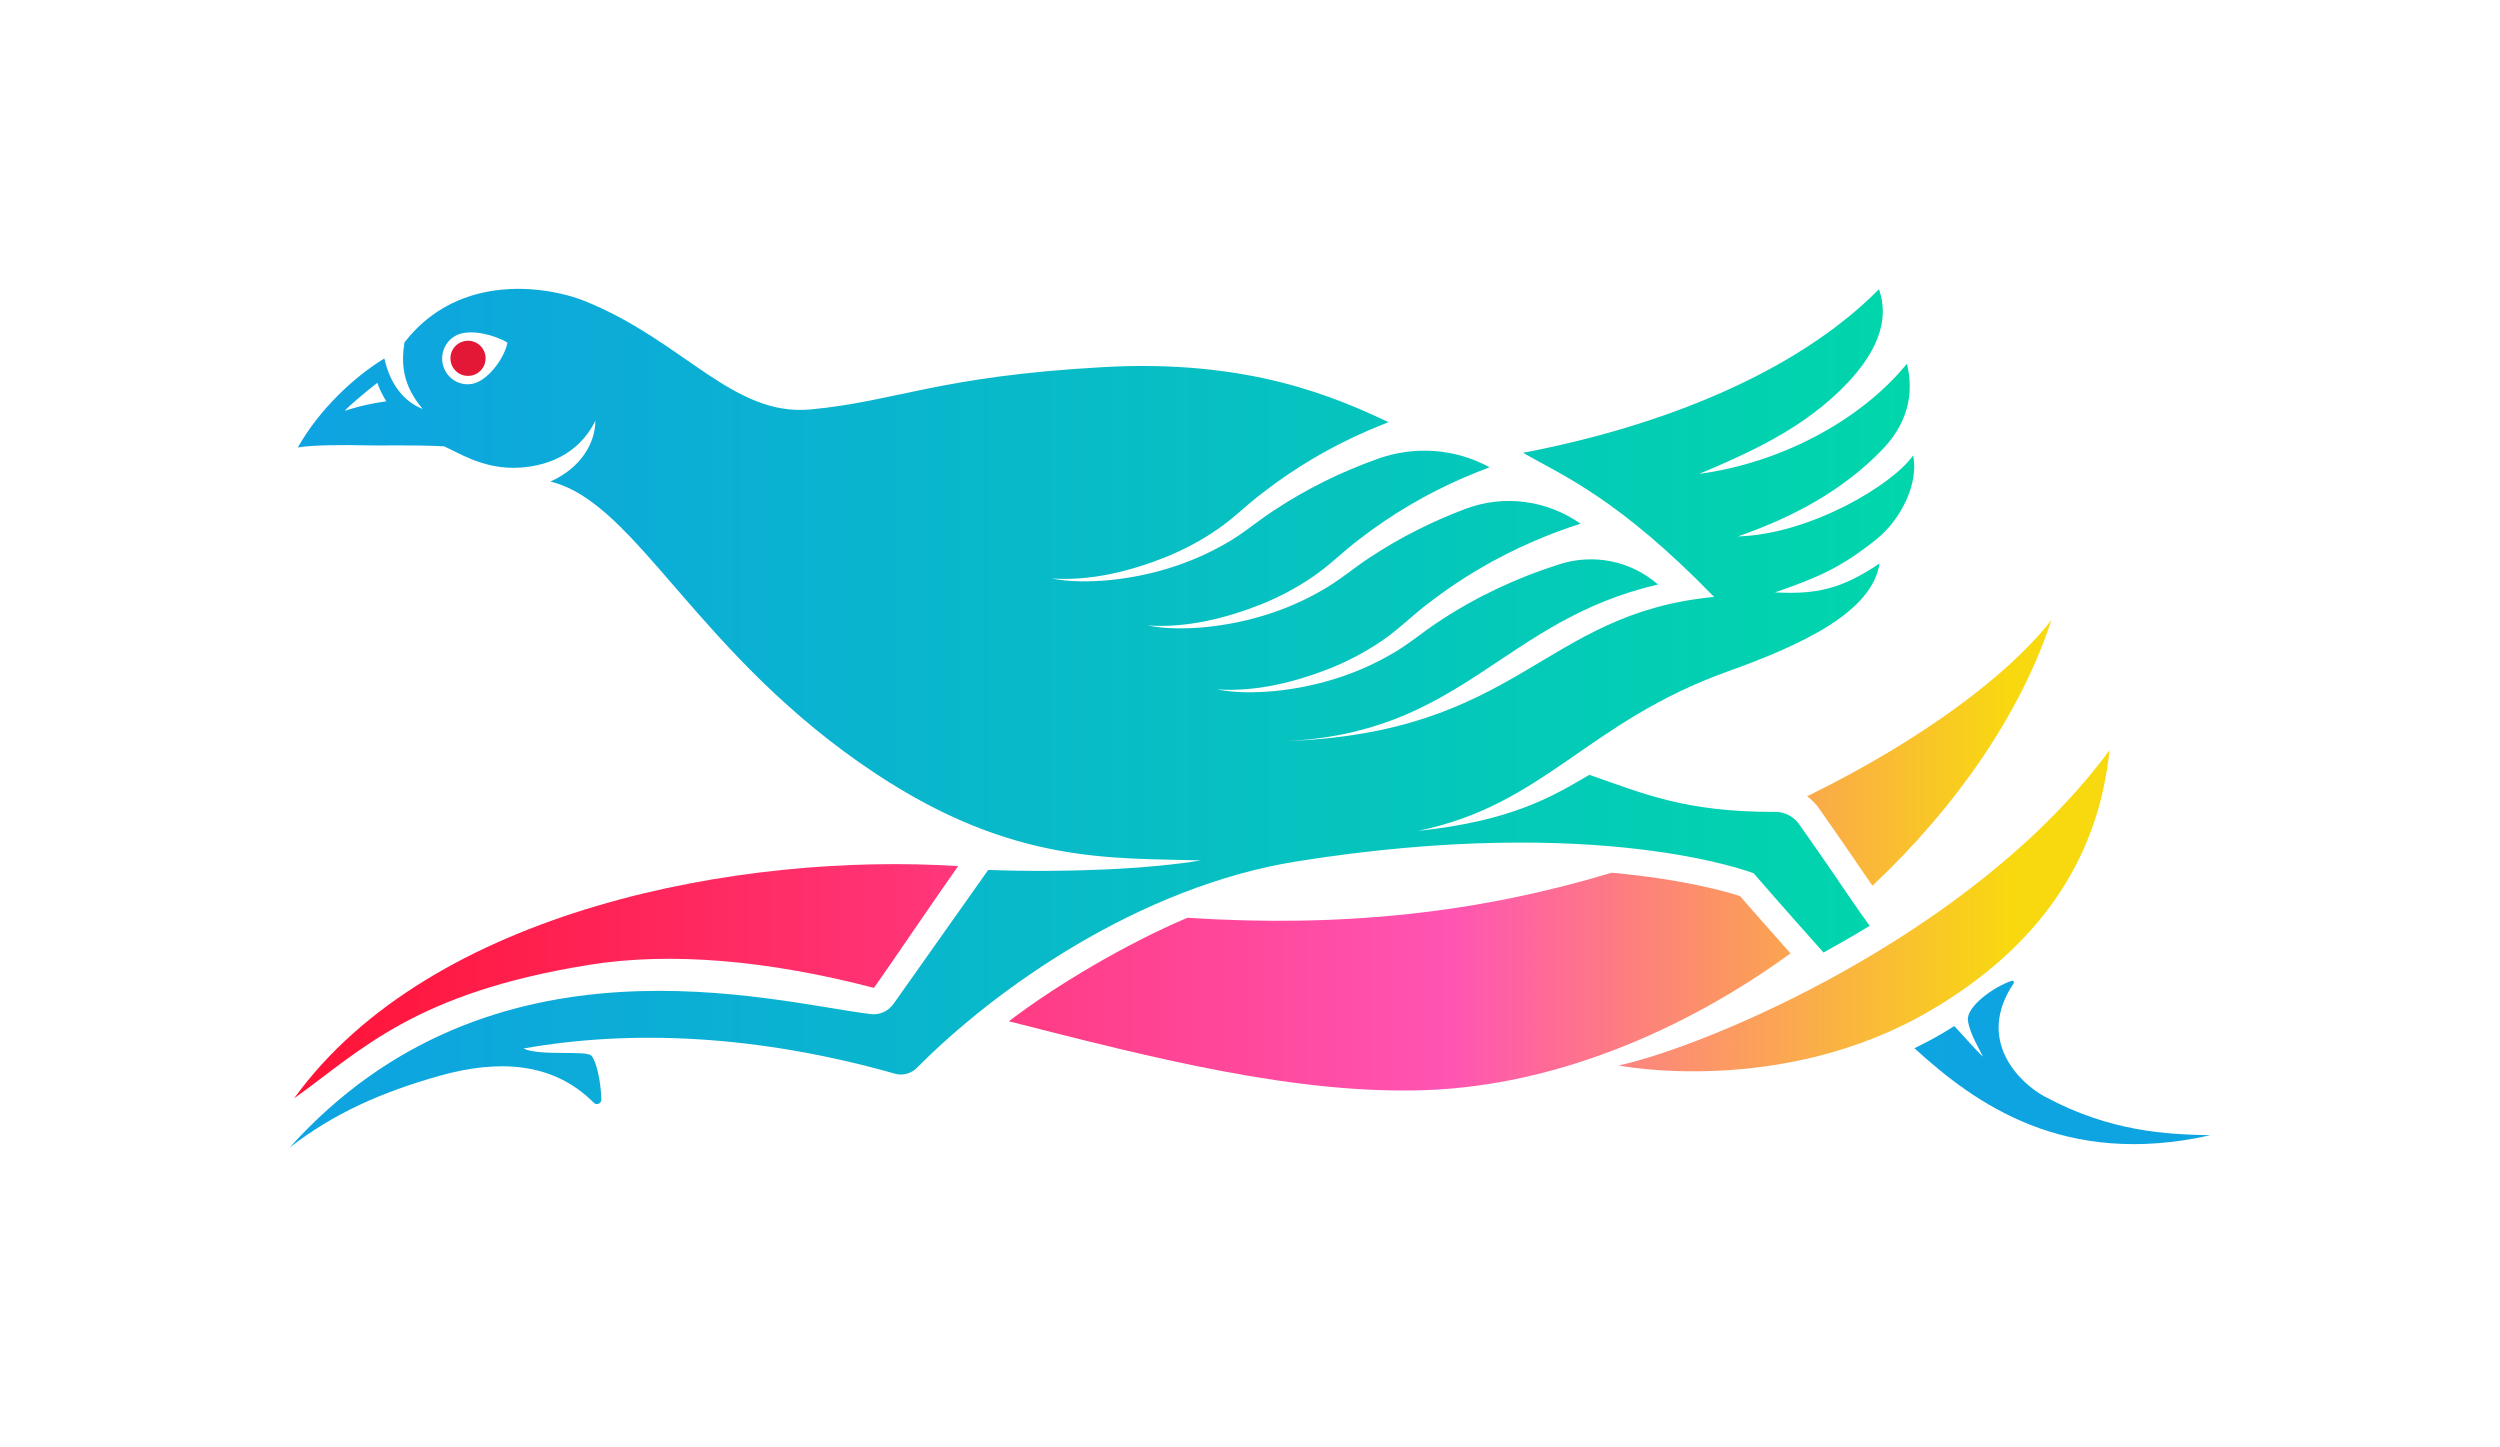 <?xml version="1.0" encoding="UTF-8"?>
<svg id="Editable_Artwork" data-name="Editable Artwork" xmlns="http://www.w3.org/2000/svg" xmlns:xlink="http://www.w3.org/1999/xlink" viewBox="0 0 366.92 212.36">
  <defs>
    <style>
      .cls-1 {
        fill: url(#linear-gradient-5);
      }

      .cls-2 {
        fill: url(#linear-gradient-6);
      }

      .cls-3 {
        fill: url(#linear-gradient-4);
      }

      .cls-4 {
        fill: url(#linear-gradient-3);
      }

      .cls-5 {
        fill: url(#linear-gradient-2);
      }

      .cls-6 {
        fill: url(#linear-gradient);
      }

      .cls-7 {
        fill: #e31836;
      }
    </style>
    <linearGradient id="linear-gradient" x1="43.67" y1="133.67" x2="300.27" y2="133.67" gradientUnits="userSpaceOnUse">
      <stop offset="0" stop-color="#ff1336"/>
      <stop offset=".66" stop-color="#ff5db3"/>
      <stop offset=".98" stop-color="#f8d90f"/>
    </linearGradient>
    <linearGradient id="linear-gradient-2" x1="43.67" y1="110.49" x2="300.27" y2="110.49" gradientUnits="userSpaceOnUse">
      <stop offset="0" stop-color="#ff1336"/>
      <stop offset=".66" stop-color="#ff54b3"/>
      <stop offset=".98" stop-color="#f8d90f"/>
    </linearGradient>
    <linearGradient id="linear-gradient-3" x1="44.11" y1="144.01" x2="308.23" y2="144.01" xlink:href="#linear-gradient-2"/>
    <linearGradient id="linear-gradient-4" x1="43.67" y1="144.08" x2="300.27" y2="144.08" xlink:href="#linear-gradient-2"/>
    <linearGradient id="linear-gradient-5" x1="47.21" y1="155.94" x2="293.1" y2="155.94" gradientUnits="userSpaceOnUse">
      <stop offset="0" stop-color="#00d3e6"/>
      <stop offset="1" stop-color="#0ea3e1"/>
    </linearGradient>
    <linearGradient id="linear-gradient-6" x1="47.13" y1="105.4" x2="288.8" y2="105.4" gradientUnits="userSpaceOnUse">
      <stop offset="0" stop-color="#0ea3e1"/>
      <stop offset="1" stop-color="#00d8a9"/>
    </linearGradient>
  </defs>
  <circle class="cls-7" cx="68.69" cy="52.59" r="2.58"/>
  <path class="cls-6" d="M237.55,156.38c12.63-2.72,51.86-18.93,72.06-46.27-1.66,16.33-10.67,29.03-26.21,38.16-21.87,12.85-45.85,8.11-45.85,8.11Z"/>
  <g>
    <path class="cls-5" d="M267.03,118.73l1.11,1.59c1.3,1.85,3.07,4.38,6,8.7.22.33.45.65.67.98,12.35-11.61,21.82-25.37,26.28-39.02-6.03,7.82-18.74,17.5-35.86,25.89.68.51,1.3,1.13,1.8,1.86Z"/>
    <path class="cls-4" d="M43.17,161.2c9.85-7.04,17.63-15.46,43.29-19.59,12.1-1.95,26.42-.63,41.81,3.38,2.13-2.99,9.06-13.22,12.35-17.87-31.69-2.05-77.39,6.31-97.45,34.08Z"/>
    <path class="cls-3" d="M255.38,131.52c-2.08-.68-8.42-2.49-18.84-3.43-19.29,5.81-39.18,8.11-62.27,6.61-8.89,3.76-19.28,9.89-26.2,15.19,20.87,5.32,42.3,10.86,61.53,10.09,18.55-.74,37.33-8.55,53.19-20.05-3.33-3.74-6.17-6.99-7.41-8.41Z"/>
  </g>
  <path class="cls-1" d="M300.07,160.93c-3.72-2.02-10.13-8.29-4.54-16.59.14-.2-.05-.47-.28-.39-2.72.92-6.67,3.81-6.42,5.81.24,1.9,1.63,4.12,2.21,5.33-.88-.76-3.58-3.86-4.22-4.5-.56.35-1.12.71-1.7,1.05-1.37.81-2.75,1.53-4.14,2.21,8.93,8.15,21.96,17.57,43.42,12.77-6.26-.15-14.6-.43-24.33-5.7Z"/>
  <path class="cls-2" d="M264.1,121.03c-.82-1.18-2.12-1.87-3.5-1.87-13.34.05-19.48-2.73-27.34-5.44-5.47,3.23-11.44,6.78-25.16,8.23,18.64-3.82,24.77-15.98,45.52-23.42,11.14-3.99,21.16-8.78,22.23-15.83-5.6,3.79-9.34,4.56-15.33,4.24,6.33-2.2,9.61-3.59,14.85-7.77,3.73-2.97,6.28-8.4,5.41-12.33-2.87,4.2-14.99,11.58-25.72,11.89,7.95-2.76,15.3-6.65,21.15-12.69,3.74-3.86,4.76-8.19,3.67-12.66-6.91,8.46-18.69,14.59-30.49,16.17,7.64-3.2,14.41-6.4,20.1-11.7,6.24-5.81,7.87-10.98,6.28-15.4-12.18,12.33-32.06,20.16-52.25,24.01,5.96,3.38,14.04,6.74,28.06,21.15-25.43,2.42-28.45,20.1-63.41,21.18,26.48-.96,32.28-17.74,55.18-23l-.05-.04c-3.93-3.42-9.37-4.53-14.34-2.96-6.19,1.95-12.17,4.72-17.66,8.35-2.47,1.6-4.74,3.59-7.32,5-5.19,2.97-10.92,4.66-16.74,5.27-2.88.26-5.81.33-8.65-.23,5.7.39,11.42-1.03,16.72-3.12,2.64-1.08,5.17-2.41,7.52-4.02,2.43-1.64,4.48-3.75,6.83-5.51,4.76-3.68,9.96-6.73,15.44-9.09,2.25-.98,4.54-1.83,6.87-2.58-4.9-3.44-11.2-4.3-16.81-2.2-4.89,1.83-9.61,4.19-14.02,7.1-2.47,1.6-4.74,3.59-7.32,5-5.19,2.97-10.92,4.66-16.74,5.27-2.88.26-5.81.33-8.65-.23,5.7.39,11.42-1.03,16.72-3.12,2.64-1.07,5.17-2.41,7.52-4.02,2.43-1.64,4.48-3.75,6.83-5.51,4.76-3.68,9.96-6.73,15.44-9.09,1.21-.52,2.45-1.01,3.69-1.48l-.08-.04c-4.98-2.7-10.87-3.12-16.22-1.24-5.34,1.89-10.49,4.4-15.27,7.56-2.48,1.6-4.74,3.59-7.32,5-5.19,2.97-10.92,4.66-16.75,5.27-2.87.26-5.8.33-8.65-.23,5.7.39,11.42-1.02,16.72-3.12,2.64-1.08,5.17-2.4,7.52-4.02,2.43-1.64,4.48-3.75,6.83-5.5,4.76-3.69,9.96-6.73,15.44-9.09.98-.42,1.96-.82,2.95-1.21-7.66-3.59-20.42-9.29-41.89-8.08-24.24,1.36-30.14,4.98-42.89,6.21-11.5,1.1-18.67-10.09-33.28-15.94-4.97-1.99-18.21-4.44-26.38,6.11-.47,3.04-.34,6.22,2.69,9.77-2.68-1.04-4.76-3.5-5.64-7.43-.16.12-.32.23-.5.33-3.74,2.35-8.93,6.94-12.2,12.75,2.12-.4,7.44-.39,9.59-.32,2.14.08,7.34-.1,11.89.15,2.11.94,5.48,3.14,10.08,3.15,4.81,0,9.69-1.94,12.11-6.9,0,3.21-2.08,6.91-6.6,8.92,12.73,3.06,21.49,25.56,47.89,42.96,20.02,13.19,34.36,12.26,47.6,12.64-7.61,1.27-19.75,1.82-31.23,1.4-3.32,4.7-10.59,14.99-13.88,19.63-.78,1.1-2.03,1.68-3.32,1.53-14.59-1.77-55.71-13.37-85.32,19.58,6.4-4.96,13.28-8.07,22.04-10.54,8.41-2.36,16.56-2.11,22.59,3.97.41.42,1.12.12,1.11-.46-.06-2.65-.72-5.66-1.47-6.46-.76-.8-7.62.1-9.96-1.04,15.93-2.84,34.45-1.99,54.51,3.69,1.16.33,2.39,0,3.27-.89,11.36-11.47,32.5-26.57,55.8-30.28,44.5-7.08,66.97,1.76,66.97,1.76,0,0,4.84,5.58,10.26,11.63,2.23-1.23,4.5-2.53,6.77-3.92-1.06-1.46-2.13-2.99-3.22-4.59-3.81-5.63-5.61-8.13-7.08-10.25ZM50.6,60.3c.47-.62,3.48-3.13,4.8-4.12.15.63.62,1.59,1.29,2.72-3.04.44-5.02,1.03-6.09,1.4ZM69.97,56.14c-1.91.76-4.07-.2-4.82-2.15-.75-1.95.2-4.14,2.11-4.9,1.91-.76,5.19,0,7.22,1.19-.45,2.27-2.61,5.1-4.52,5.86Z"/>
</svg>